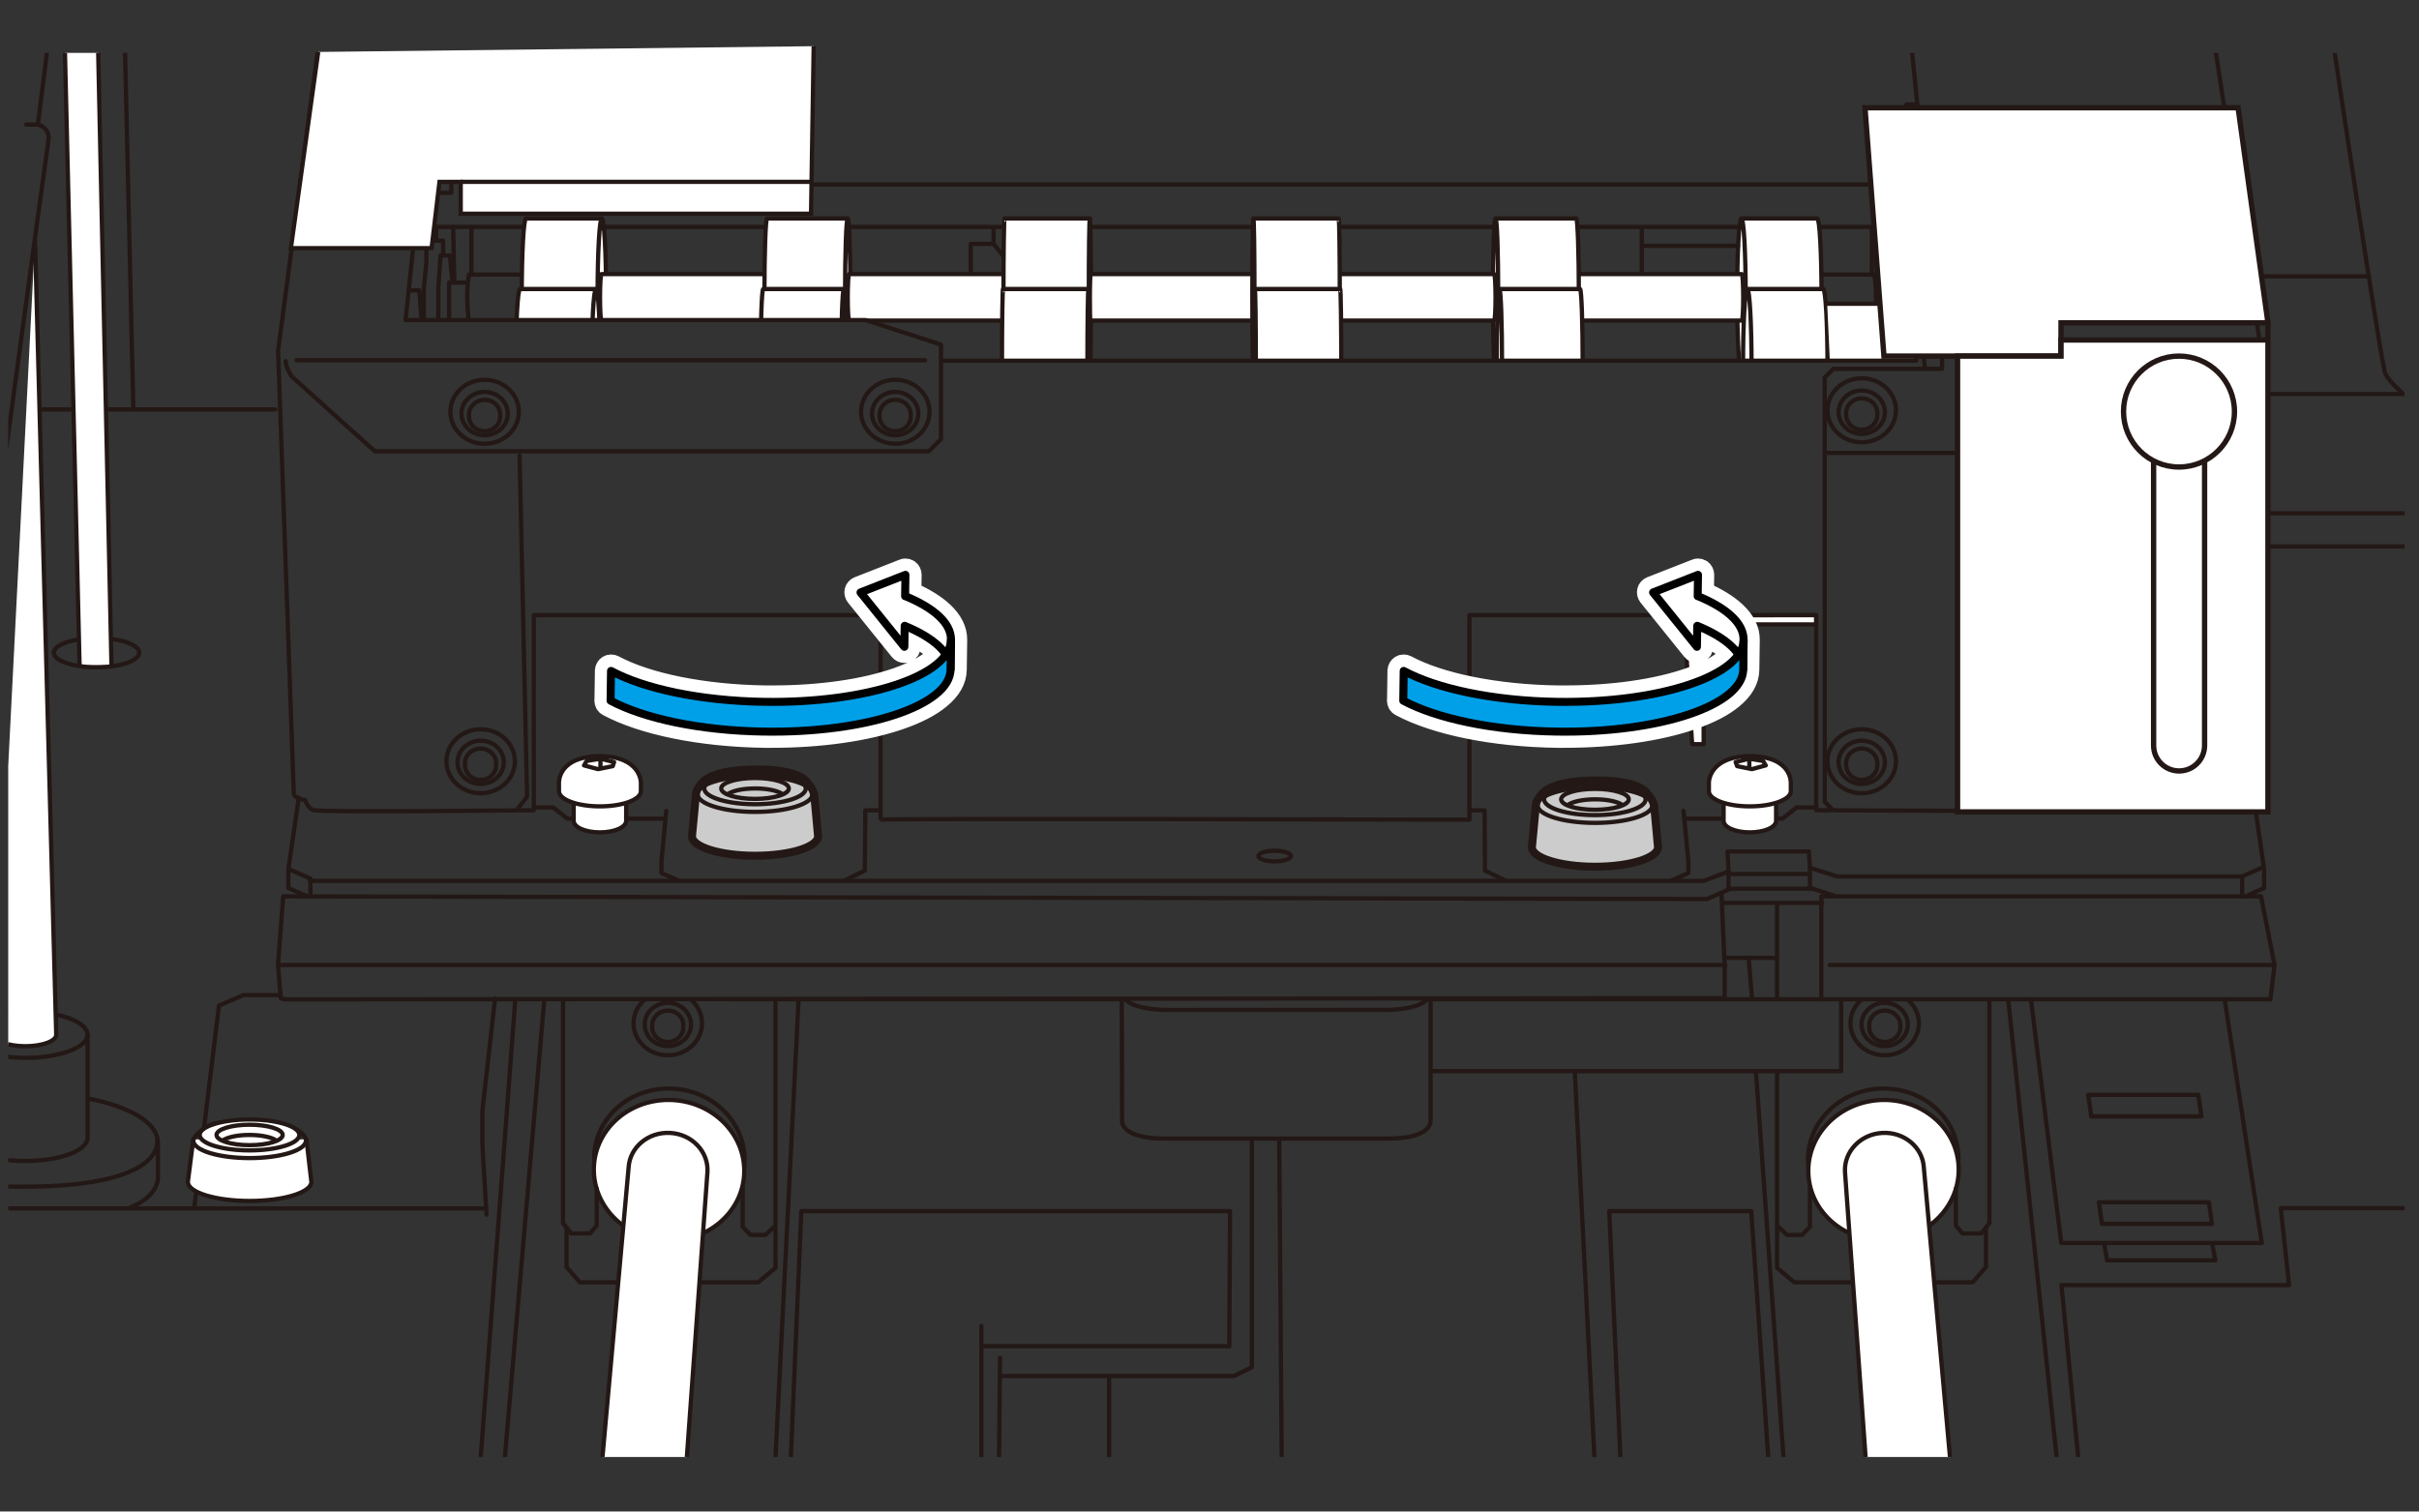 <?xml version="1.0" encoding="UTF-8"?><svg xmlns="http://www.w3.org/2000/svg" width="80mm" height="50mm" xmlns:xlink="http://www.w3.org/1999/xlink" viewBox="0 0 226.77 141.73"><rect x="0" y="0" width="226.77" height="141.73" fill="#333333" stroke="none"/><defs><style>.cls-1{fill:#00a0e9;}.cls-1,.cls-2,.cls-3,.cls-4,.cls-5,.cls-6{stroke-linejoin:round;}.cls-1,.cls-2,.cls-4{stroke-width:.75px;}.cls-1,.cls-2,.cls-4,.cls-5,.cls-6{stroke-linecap:round;}.cls-1,.cls-4{stroke:#000;}.cls-2{fill:#ccc;}.cls-2,.cls-7,.cls-8,.cls-5,.cls-6{stroke:#231815;}.cls-3{stroke:#fff;stroke-width:2px;}.cls-3,.cls-7,.cls-4,.cls-9,.cls-8,.cls-6{fill:#fff;}.cls-7,.cls-8{stroke-miterlimit:10;}.cls-7,.cls-5,.cls-6{stroke-width:.4px;}.cls-10,.cls-9{stroke-width:0px;}.cls-10,.cls-5{fill:none;}.cls-11{clip-path:url(#clippath-1);}.cls-12{clip-path:url(#clippath);}.cls-8{stroke-width:.5px;}</style><clipPath id="clippath"><rect class="cls-10" x=".77" y="4.96" width="224.65" height="131.66"/></clipPath><clipPath id="clippath-1"><polygon class="cls-10" points="48.17 30.02 81.06 30.04 88.65 32.24 88.76 33.76 172.41 33.76 171.85 14.23 47.89 14.23 48.17 30.02"/></clipPath></defs><g id="_レイヤー_3"><path class="cls-2" d="M149.72,73.18c4.26,0,4.76,1.31,4.76,1.31.56.57.6,1.17.6,1.17l.35,3.78c0,1.01-2.65,1.83-5.91,1.83s-5.91-.82-5.91-1.83l.39-4.1c.07-.32.4-.76.64-.99,0,0,.85-1.17,5.08-1.17Z"/><g class="cls-12"><polyline class="cls-5" points="186.17 115.1 186.17 118.81 184.93 120.24 168.2 120.24 166.59 118.88 166.59 100.55"/><polyline class="cls-5" points="53.11 115.1 53.11 118.81 54.36 120.24 71.08 120.24 72.7 118.88 72.7 93.84"/><polyline class="cls-5" points="166.7 115.03 167.54 115.8 168.94 115.8 169.67 115.03 169.67 109.6"/><polyline class="cls-5" points="177.36 16.65 177.36 18.08 179.1 18.08 179.1 21.28 56.73 21.28"/><line class="cls-5" x1="211.16" y1="25.91" x2="222.1" y2="25.91"/><line class="cls-5" x1="212.04" y1="36.95" x2="226.8" y2="36.95"/><line class="cls-5" x1="212.1" y1="48.13" x2="226.5" y2="48.13"/><line class="cls-5" x1="212.1" y1="51.24" x2="227.19" y2="51.24"/><polyline class="cls-5" points="171.73 75.86 171.06 75.19 171.06 35.4 171.88 34.58 182.06 34.58 182.06 32.65 179.26 5.02"/><line class="cls-5" x1="183.18" y1="33.1" x2="210.18" y2="33.1"/><path class="cls-5" d="M211.07,32.95s0,1.26-.3,1.41c-.3.15-8.48,8.11-8.48,8.11h-31.24"/><ellipse class="cls-5" cx="174.53" cy="71.38" rx="3.21" ry="3"/><ellipse class="cls-5" cx="174.53" cy="71.48" rx="2.17" ry="2.03"/><path class="cls-5" d="M175.99,71.56c0-.75-.65-1.37-1.46-1.37s-1.46.61-1.46,1.37v.2c0,.75.65,1.37,1.46,1.37s1.46-.61,1.46-1.37v-.2Z"/><path class="cls-5" d="M178.88,93.77c.62.55,1.01,1.32,1.01,2.18,0,1.65-1.44,3-3.21,3s-3.21-1.34-3.21-3c0-.84.37-1.61.97-2.15"/><path class="cls-5" d="M178.85,96.06c0,1.12-.97,2.03-2.17,2.03s-2.17-.91-2.17-2.03.97-2.03,2.17-2.03,2.17.91,2.17,2.03Z"/><path class="cls-5" d="M178.15,96.13c0-.75-.65-1.37-1.46-1.37s-1.46.61-1.46,1.37v.2c0,.75.65,1.37,1.46,1.37s1.46-.61,1.46-1.37v-.2Z"/><path class="cls-5" d="M183.58,108.26c.2,3.63-2.78,6.76-6.67,6.98-3.89.22-7.21-2.55-7.41-6.18-.2-3.63,2.78-6.76,6.67-6.98,3.89-.22,7.21,2.55,7.41,6.18Z"/><path class="cls-6" d="M183.61,109.33c.2,3.63-2.78,6.76-6.67,6.98-3.89.22-7.21-2.55-7.41-6.18-.2-3.63,2.78-6.76,6.67-6.98s7.21,2.55,7.41,6.18Z"/><path class="cls-6" d="M175.02,138.43l-2.06-28.54c-.11-1.91,1.46-3.55,3.5-3.66,2.04-.11,3.78,1.34,3.89,3.24l2.63,29.14"/><ellipse class="cls-5" cx="174.53" cy="38.47" rx="3.21" ry="3"/><path class="cls-5" d="M176.7,38.65c0,1.12-.97,2.03-2.17,2.03s-2.17-.91-2.17-2.03.97-2.03,2.17-2.03,2.17.91,2.17,2.03Z"/><path class="cls-5" d="M175.99,38.72c0-.75-.65-1.37-1.46-1.37s-1.46.61-1.46,1.37v.2c0,.75.65,1.37,1.46,1.37s1.46-.61,1.46-1.37v-.2Z"/><path class="cls-5" d="M39.24,21.59v-2.12l.07-1.71.7-7.97h.94l-.1,3.73h1.85v.63h-.7s-1.25.59-1.25,1.78v2.19"/><polyline class="cls-5" points="39 21.63 39.97 21.63 39.97 24.59 39.73 27.06 39.73 29.88"/><polyline class="cls-5" points="40.15 22.57 41.54 22.57 41.54 23.93"/><polyline class="cls-5" points="42.41 26.4 42.17 23.96 41.3 23.96 41.09 27.03 41.09 30.02"/><polyline class="cls-5" points="42.31 16.65 42.31 18.08 40.57 18.08 40.57 21.28 49.13 21.28"/><line class="cls-5" x1="42.48" y1="21.28" x2="42.59" y2="26.47"/><polyline class="cls-5" points="42.1 29.92 42.1 26.5 43.66 26.5"/><line class="cls-5" x1="44.19" y1="21.28" x2="44.19" y2="25.56"/><path class="cls-5" d="M48.75,25.74h-4.77s-.35,1.32-.07,4.07"/><polyline class="cls-5" points="38.34 27.23 39.31 27.23 39.52 29.98"/><line class="cls-5" x1="40.88" y1="21.39" x2="40.88" y2="22.4"/><path class="cls-5" d="M180.43,21.59v-2.12l-.07-1.71-.7-7.97h-.94l.1,3.73h-1.85v.63h.7s1.25.59,1.25,1.78v2.19"/><polyline class="cls-5" points="180.67 21.63 179.7 21.63 179.7 24.59 179.94 27.06 179.94 29.88"/><polyline class="cls-5" points="179.52 22.57 178.13 22.57 178.13 23.93"/><polyline class="cls-5" points="177.26 26.4 177.5 23.96 178.37 23.96 178.58 27.03 178.58 30.02"/><line class="cls-5" x1="177.19" y1="21.28" x2="177.08" y2="26.47"/><polyline class="cls-5" points="177.57 29.92 177.57 26.5 176.01 26.5"/><line class="cls-5" x1="175.48" y1="21.28" x2="175.48" y2="25.56"/><path class="cls-5" d="M170.92,25.74h4.77s.35,1.32.07,4.07"/><polyline class="cls-5" points="181.33 27.23 180.36 27.23 180.15 29.98"/><line class="cls-5" x1="178.79" y1="21.39" x2="178.79" y2="22.4"/><line class="cls-5" x1="180.28" y1="32.83" x2="180.43" y2="34.38"/><g class="cls-11"><path class="cls-6" d="M56.34,20.48h-7.03c-.22,0-.4,3.24-.4,7.24s.18,7.24.4,7.24h7.14"/><path class="cls-6" d="M56.82,27.72c0,4-.18,7.24-.4,7.24s-.4-3.24-.4-7.24.18-7.24.4-7.24.4,3.24.4,7.24Z"/><path class="cls-6" d="M72.84,25.7h-16.46c-.07,0-.13.98-.13,2.18s.06,2.18.13,2.18h16.5"/><path class="cls-6" d="M72.99,27.88c0,1.2-.06,2.18-.13,2.18s-.13-.98-.13-2.18.06-2.18.13-2.18.13.98.13,2.18Z"/><path class="cls-6" d="M55.78,27.1h-7.03c-.22,0-.4,3.24-.4,7.24s.18,7.24.4,7.24h7.14"/><ellipse class="cls-6" cx="55.87" cy="34.34" rx=".4" ry="7.24"/><path class="cls-6" d="M79.41,20.48h-7.5c-.14,0-.25,3.24-.25,7.24s.11,7.24.25,7.24h7.57"/><path class="cls-6" d="M79.72,27.72c0,4-.11,7.24-.25,7.24s-.25-3.24-.25-7.24.11-7.24.25-7.24.25,3.24.25,7.24Z"/><path class="cls-6" d="M79.05,27.1h-7.5c-.14,0-.25,3.24-.25,7.24s.11,7.24.25,7.24h7.57"/><ellipse class="cls-6" cx="79.11" cy="34.34" rx=".25" ry="7.24"/><path class="cls-6" d="M96.06,25.7h-16.46c-.07,0-.13.98-.13,2.18s.06,2.18.13,2.18h16.5"/><path class="cls-6" d="M96.21,27.88c0,1.2-.06,2.18-.13,2.18s-.13-.98-.13-2.18.06-2.18.13-2.18.13.98.13,2.18Z"/><path class="cls-6" d="M102.15,20.48h-7.98c-.05,0-.1,3.24-.1,7.24s.04,7.24.1,7.24h8"/><path class="cls-6" d="M102.27,27.72c0,4-.04,7.24-.1,7.24s-.1-3.24-.1-7.24.04-7.24.1-7.24.1,3.24.1,7.24Z"/><path class="cls-6" d="M102.01,27.1h-7.98c-.05,0-.1,3.24-.1,7.24s.04,7.24.1,7.24h8"/><path class="cls-6" d="M102.14,34.34c0,4-.04,7.24-.1,7.24s-.1-3.24-.1-7.24.04-7.24.1-7.24.1,3.24.1,7.24Z"/><path class="cls-6" d="M117.63,25.7h-15.41s-.05.98-.05,2.18.02,2.18.05,2.18h15.42"/><path class="cls-6" d="M117.69,27.88c0,1.2-.02,2.18-.05,2.18s-.05-.98-.05-2.18.02-2.18.05-2.18.05.98.05,2.18Z"/><path class="cls-6" d="M163.33,20.48h7.03c.22,0,.4,3.24.4,7.24s-.18,7.24-.4,7.24h-7.14"/><ellipse class="cls-6" cx="163.25" cy="27.72" rx=".4" ry="7.24"/><path class="cls-6" d="M146.83,25.7h16.46c.07,0,.13.98.13,2.18s-.06,2.18-.13,2.18h-16.5"/><path class="cls-6" d="M146.68,27.88c0,1.2.06,2.18.13,2.18s.13-.98.13-2.18-.06-2.18-.13-2.18-.13.98-.13,2.18Z"/><path class="cls-6" d="M163.89,27.1h7.03c.22,0,.4,3.24.4,7.24s-.18,7.24-.4,7.24h-7.14"/><path class="cls-6" d="M163.4,34.34c0,4,.18,7.24.4,7.24s.4-3.24.4-7.24-.18-7.24-.4-7.24-.4,3.24-.4,7.24Z"/><path class="cls-6" d="M140.26,20.48h7.5c.14,0,.25,3.24.25,7.24s-.11,7.24-.25,7.24h-7.57"/><path class="cls-6" d="M139.95,27.72c0,4,.11,7.24.25,7.24s.25-3.24.25-7.24-.11-7.24-.25-7.24-.25,3.24-.25,7.24Z"/><path class="cls-6" d="M140.62,27.1h7.5c.14,0,.25,3.24.25,7.24s-.11,7.24-.25,7.24h-7.57"/><ellipse class="cls-6" cx="140.56" cy="34.34" rx=".25" ry="7.24"/><path class="cls-6" d="M123.61,25.7h16.46c.07,0,.13.98.13,2.18s-.06,2.18-.13,2.18h-16.5"/><path class="cls-6" d="M123.46,27.88c0,1.2.06,2.18.13,2.18s.13-.98.13-2.18-.06-2.18-.13-2.18-.13.98-.13,2.18Z"/><path class="cls-6" d="M117.52,20.48h7.98c.05,0,.1,3.24.1,7.24s-.04,7.24-.1,7.24h-8"/><path class="cls-6" d="M117.4,27.72c0,4,.04,7.24.1,7.24s.1-3.24.1-7.24-.04-7.24-.1-7.24-.1,3.24-.1,7.24Z"/><path class="cls-6" d="M117.66,27.1h7.98c.05,0,.1,3.24.1,7.24s-.04,7.24-.1,7.24h-8"/><path class="cls-6" d="M117.53,34.34c0,4,.04,7.24.1,7.24s.1-3.24.1-7.24-.04-7.24-.1-7.24-.1,3.24-.1,7.24Z"/></g><path class="cls-5" d="M39.31,17.76l-1.29,12.25h43.11l7.08,2.3v8.87l-1.13,1.13h-51.95l-7.8-7.03s-.55-.83-.55-1.42"/><line class="cls-6" x1="171.54" y1="33.82" x2="88.33" y2="33.82"/><polyline class="cls-6" points="171.29 28.48 180.28 28.48 180.28 32.83 179.64 32.83 179.64 33.82 171.54 33.82"/><line class="cls-5" x1="43.57" y1="17.3" x2="176.51" y2="17.3"/><line class="cls-5" x1="153.91" y1="21.39" x2="153.91" y2="25.59"/><line class="cls-5" x1="154.09" y1="23.05" x2="162.93" y2="23.05"/><polyline class="cls-5" points="91 25.66 91 22.87 93.14 22.87 93.14 21.41"/><line class="cls-5" x1="93.14" y1="22.87" x2="93.99" y2="23.93"/><polyline class="cls-5" points="211.28 74.8 212.25 81.52 212.25 83.27 210.56 84.02"/><polygon class="cls-5" points="211.96 84.05 170.74 84.05 170.74 93.7 212.84 93.7 213.23 90.49 211.96 84.05"/><line class="cls-5" x1="213.23" y1="90.49" x2="171.52" y2="90.49"/><line class="cls-5" x1="119.92" y1="106.86" x2="120.16" y2="137.95"/><line class="cls-5" x1="188.28" y1="93.9" x2="192.96" y2="138.14"/><polyline class="cls-5" points="194.91 137.56 193.25 120.5 214.59 120.5 213.81 113.29 227.03 113.29"/><polyline class="cls-5" points="183.35 111.47 183.35 114.92 183.97 115.65 185.73 115.65 186.5 114.7 186.5 93.8"/><polyline class="cls-5" points="172.6 93.76 172.6 100.44 134.24 100.44"/><line class="cls-5" x1="164.61" y1="100.47" x2="167.32" y2="138.39"/><polyline class="cls-5" points="165.86 137.99 164.17 113.56 150.86 113.56 151.99 138.57"/><line class="cls-5" x1="149.57" y1="138.65" x2="147.63" y2="100.51"/><polyline class="cls-5" points="171.92 83.98 169.67 83.24 169.67 81.54 169.58 79.84 161.95 79.84 162.04 81.72 162.04 83.42 160.01 84.3 26.55 84.05 26.06 90.49 26.32 93.6 26.66 93.71 161.68 93.59 161.68 90.58 161.38 83.76"/><polyline class="cls-5" points="212.16 81.31 210.19 82.18 210.19 84.02"/><polyline class="cls-5" points="210.19 82.18 172.2 82.18 169.67 81.36"/><polyline class="cls-5" points="137.88 75.98 139.17 75.98 139.21 81.63 141.1 82.55"/><polyline class="cls-5" points="156.72 82.55 158.28 81.86 158.28 80.76 157.82 76.03"/><polyline class="cls-5" points="157.91 76.76 167.1 76.76 168.43 75.71 170.02 75.71"/><line class="cls-5" x1="162.14" y1="81.95" x2="169.49" y2="81.95"/><line class="cls-5" x1="169.85" y1="83.33" x2="162" y2="83.33"/><line class="cls-5" x1="161.54" y1="84.66" x2="170.82" y2="84.66"/><line class="cls-5" x1="170.74" y1="93.7" x2="134.34" y2="93.7"/><line class="cls-5" x1="166.59" y1="93.62" x2="166.59" y2="84.76"/><line class="cls-5" x1="166.59" y1="89.81" x2="161.72" y2="89.81"/><line class="cls-5" x1="163.93" y1="89.86" x2="164.25" y2="93.67"/><polyline class="cls-6" points="159.71 59.09 159.71 69.78 158.63 69.78 157.86 57.81"/><path class="cls-5" d="M207.74,4.99l4.23,27.9-.2,41.52s0,.47-1.08.61c0,0-.23.82-.81.95-.99.22-39.62,0-39.62,0v-18.29h-32.51v19.18s-55.34-.14-55.2,0v-19.18h-32.51v18.29s-19.62.22-20.61,0c-.58-.13-.81-.95-.81-.95-1.08-.14-1.08-.61-1.08-.61l-1.47-41.52,3.86-29.19"/><path class="cls-6" d="M161.58,74.79v2.18c0,.6,1.1,1.08,2.46,1.08s2.46-.48,2.46-1.08v-2.18"/><path class="cls-6" d="M164.04,70.9c-3.84.02-3.84,2.46-3.84,2.46v.83c0,.79,1.72,1.42,3.84,1.42s3.84-.64,3.84-1.42v-.74s.18-2.53-3.84-2.55"/><polygon class="cls-6" points="165.53 71.77 165.28 71.35 163.98 71.14 162.71 71.46 162.85 71.84 164.23 72.12 165.53 71.77"/><line class="cls-6" x1="163.99" y1="71.17" x2="163.99" y2="72.01"/><polyline class="cls-5" points="72.59 115.03 71.74 115.8 70.35 115.8 69.62 115.03 69.62 109.6"/><line class="cls-5" x1="25.81" y1="38.39" x2="3.85" y2="38.39"/><path class="cls-5" d="M41.85,71.38c0,1.65,1.44,3,3.21,3s3.21-1.34,3.21-3-1.44-3-3.21-3-3.21,1.34-3.21,3Z"/><ellipse class="cls-5" cx="45.06" cy="71.48" rx="2.17" ry="2.03"/><path class="cls-5" d="M43.59,71.56c0-.75.65-1.37,1.46-1.37s1.46.61,1.46,1.37v.2c0,.75-.65,1.37-1.46,1.37s-1.46-.61-1.46-1.37v-.2Z"/><path class="cls-5" d="M60.4,93.77c-.62.55-1.01,1.32-1.01,2.18,0,1.65,1.44,3,3.21,3s3.21-1.34,3.21-3c0-.84-.37-1.61-.97-2.15"/><path class="cls-5" d="M60.44,96.06c0,1.12.97,2.03,2.17,2.03s2.17-.91,2.17-2.03-.97-2.03-2.17-2.03-2.17.91-2.17,2.03Z"/><path class="cls-5" d="M61.14,96.13c0-.75.65-1.37,1.46-1.37s1.46.61,1.46,1.37v.2c0,.75-.65,1.37-1.46,1.37s-1.46-.61-1.46-1.37v-.2Z"/><path class="cls-5" d="M55.71,108.26c-.2,3.63,2.78,6.76,6.67,6.98,3.89.22,7.21-2.55,7.41-6.18.2-3.63-2.78-6.76-6.67-6.98s-7.21,2.55-7.41,6.18Z"/><path class="cls-6" d="M55.68,109.33c-.2,3.63,2.78,6.76,6.67,6.98,3.89.22,7.21-2.55,7.41-6.18.2-3.63-2.78-6.76-6.67-6.98-3.89-.22-7.21,2.55-7.41,6.18Z"/><path class="cls-6" d="M64.26,138.43l2.06-28.54c.11-1.91-1.46-3.55-3.5-3.66-2.04-.11-3.78,1.34-3.89,3.24l-2.63,29.14"/><path class="cls-5" d="M80.72,38.61c0,1.65,1.44,3,3.21,3s3.21-1.34,3.21-3-1.44-3-3.21-3-3.21,1.34-3.21,3Z"/><ellipse class="cls-5" cx="83.92" cy="38.78" rx="2.17" ry="2.03"/><path class="cls-5" d="M82.46,38.86c0-.75.65-1.37,1.46-1.37s1.46.61,1.46,1.37v.2c0,.75-.65,1.37-1.46,1.37s-1.46-.61-1.46-1.37v-.2Z"/><ellipse class="cls-5" cx="45.43" cy="38.61" rx="3.21" ry="3"/><ellipse class="cls-5" cx="45.43" cy="38.78" rx="2.17" ry="2.03"/><path class="cls-5" d="M43.97,38.86c0-.75.65-1.37,1.46-1.37s1.46.61,1.46,1.37v.2c0,.75-.65,1.37-1.46,1.37s-1.46-.61-1.46-1.37v-.2Z"/><polyline class="cls-5" points="28.01 74.8 27.03 81.52 27.03 83.27 28.73 84.02"/><line class="cls-5" x1="26.06" y1="90.49" x2="161.74" y2="90.49"/><path class="cls-5" d="M105.16,93.69l.03,11.41s-.19,1.66,4,1.66h20.92c4.19,0,4-1.66,4-1.66v-11.45"/><line class="cls-5" x1="51.01" y1="93.9" x2="47.2" y2="138.14"/><polyline class="cls-5" points="55.94 111.47 55.94 114.92 55.31 115.65 53.55 115.65 52.78 114.7 52.78 93.8"/><line class="cls-5" x1="74.86" y1="93.8" x2="72.61" y2="138.39"/><polyline class="cls-5" points="74.08 137.99 75.12 113.56 115.31 113.56 115.24 126.23 92.07 126.23"/><polyline class="cls-5" points="27.12 81.51 29.1 82.38 29.1 84.02"/><polyline class="cls-5" points="29.06 82.6 159.7 82.6 162.04 81.72"/><polyline class="cls-5" points="82.4 75.98 81.12 75.98 81.07 81.63 79.19 82.55"/><polyline class="cls-5" points="63.57 82.55 62.01 81.86 62.01 80.76 62.46 76.03"/><polyline class="cls-5" points="62.37 76.76 53.19 76.76 51.85 75.71 50.26 75.71"/><line class="cls-5" x1="68.55" y1="93.7" x2="104.94" y2="93.7"/><path class="cls-6" d="M58.7,74.79v2.18c0,.6-1.1,1.08-2.46,1.08s-2.46-.48-2.46-1.08v-2.18"/><path class="cls-6" d="M56.24,70.9c3.84.02,3.84,2.46,3.84,2.46v.83c0,.79-1.72,1.42-3.84,1.42s-3.84-.64-3.84-1.42v-.74s-.18-2.53,3.84-2.55"/><polygon class="cls-6" points="54.75 71.77 55 71.35 56.3 71.14 57.57 71.46 57.44 71.84 56.06 72.12 54.75 71.77"/><line class="cls-6" x1="56.29" y1="71.17" x2="56.29" y2="72.01"/><path class="cls-5" d="M105.56,93.77c.37.36,1.38.93,4.12.93h19.93c2.98,0,3.92-.68,4.2-1.02"/><line class="cls-5" x1="86.72" y1="33.78" x2="27.8" y2="33.78"/><path class="cls-5" d="M121.01,80.27c0,.27-.68.5-1.52.5s-1.52-.22-1.52-.5.68-.5,1.52-.5,1.52.22,1.52.5Z"/><polyline class="cls-5" points="117.36 106.82 117.36 128.2 115.69 129.02 93.75 129.02"/><line class="cls-5" x1="93.75" y1="127.31" x2="93.64" y2="138.28"/><line class="cls-5" x1="103.97" y1="129.09" x2="103.97" y2="138.57"/><line class="cls-5" x1="92" y1="124.33" x2="92" y2="138.57"/><polyline class="cls-5" points="48.46 75.94 49.41 74.7 48.71 42.7"/><polyline class="cls-6" points="157.86 57.81 157.85 57.7 170.25 57.68 170.25 58.55 160.11 58.55 159.71 59.09"/><path class="cls-5" d="M225.11,36.74s-1.09-.9-1.49-1.69c-.4-.8-4.77-30.23-4.77-30.23"/><path class="cls-5" d="M2.46,11.68s1.29,0,1.09,0l.89-7.06"/><path class="cls-5" d="M3.55,11.68s1.19.3.99,1.49S-1.72,59.11-1.72,59.11"/><line class="cls-5" x1="-2.22" y1="113.31" x2="45.32" y2="113.31"/><polyline class="cls-5" points="45.61 113.9 45.22 107.34 45.22 104.16 46.41 93.62"/><line class="cls-5" x1="48.3" y1="93.82" x2="44.92" y2="138.57"/><polyline class="cls-5" points="190.39 93.69 193.23 116.55 212.03 116.55 208.55 93.69"/><polygon class="cls-5" points="206.37 104.68 196.05 104.68 195.76 102.66 206.08 102.66 206.37 104.68"/><polygon class="cls-5" points="207.36 114.76 197.05 114.76 196.76 112.73 207.07 112.73 207.36 114.76"/><polyline class="cls-5" points="197.27 116.67 197.53 118.18 207.68 118.18 207.39 116.64"/><path class="cls-5" d="M8.26,103.01s6.55,1.06,6.55,4.21v3.28s0,1.7-2.57,2.7"/><polyline class="cls-5" points="18.22 113.17 20.53 94.28 22.81 93.31 26.32 93.31"/><path class="cls-5" d="M14.72,106.87s1.25,5.01-15.52,4.34"/><path class="cls-5" d="M-3.43,106.69c0,1.2,2.6,2.17,5.82,2.17s5.82-.97,5.82-2.17v-9.65"/><path class="cls-5" d="M8.2,97.02c0,1.2-2.6,2.17-5.82,2.17s-5.82-.97-5.82-2.17,2.6-2.17,5.82-2.17,5.82.97,5.82,2.17Z"/><path class="cls-6" d="M-.51,97.02c0,.6,1.29,1.08,2.89,1.08s2.89-.48,2.89-1.08L3.28,22.44"/><path class="cls-5" d="M5.05,61.2c0-.75,1.79-1.37,4-1.37s4,.61,4,1.37"/><polyline class="cls-6" points="7.46 62.4 6.04 2.87 9.16 2.87 10.45 62.37"/><path class="cls-5" d="M13.05,61.2c0,.75-1.79,1.37-4,1.37s-4-.61-4-1.37"/><line class="cls-5" x1="12.5" y1="38.34" x2="11.67" y2="2.61"/><path class="cls-6" d="M18.12,106.84l-.51,3.98c0,.99,2.59,1.79,5.79,1.79s5.79-.8,5.79-1.79l-.46-3.98"/><path class="cls-5" d="M28.68,106.95c0,.9-2.36,1.64-5.28,1.64s-5.28-.73-5.28-1.64c0-.4.92-1.21,1.7-1.5.97-.36,1.96-.14,3.58-.14,1.46,0,2.64-.07,3.6.23.96.3,1.69.96,1.69,1.41Z"/><path class="cls-6" d="M28.06,106.42c0,.8-2.09,1.45-4.67,1.45s-4.67-.65-4.67-1.45,2.09-1.45,4.67-1.45,4.67.65,4.67,1.45Z"/><path class="cls-5" d="M26.5,106.42c0,.53-1.39.96-3.1.96s-3.1-.43-3.1-.96,1.39-.96,3.1-.96,3.1.43,3.1.96Z"/><path class="cls-5" d="M20.91,106.92c.42-.29,1.37-.5,2.47-.5s2.08.21,2.49.51"/></g><path class="cls-5" d="M144.13,75.49c0,.92,2.41,1.67,5.39,1.67s5.39-.75,5.39-1.67-2.41-1.67-5.39-1.67-5.39.75-5.39,1.67Z"/><path class="cls-5" d="M144.75,74.95c0,.81,2.13,1.48,4.76,1.48s4.76-.66,4.76-1.48-2.13-1.48-4.76-1.48-4.76.66-4.76,1.48Z"/><ellipse class="cls-5" cx="149.52" cy="74.95" rx="3.17" ry=".98"/><path class="cls-5" d="M152.06,75.46c-.43-.3-1.39-.51-2.52-.51s-2.12.21-2.54.52"/><path class="cls-2" d="M70.98,72.15c4.26,0,4.76,1.31,4.76,1.31.56.57.6,1.17.6,1.17l.35,3.78c0,1.01-2.65,1.83-5.91,1.83s-5.91-.82-5.91-1.83l.39-4.1c.07-.32.4-.76.64-.99,0,0,.85-1.17,5.08-1.17Z"/><path class="cls-5" d="M65.39,74.46c0,.92,2.41,1.67,5.39,1.67s5.39-.75,5.39-1.67-2.41-1.67-5.39-1.67-5.39.75-5.39,1.67Z"/><path class="cls-5" d="M66.02,73.93c0,.81,2.13,1.48,4.76,1.48s4.76-.66,4.76-1.48-2.13-1.48-4.76-1.48-4.76.66-4.76,1.48Z"/><ellipse class="cls-5" cx="70.78" cy="73.93" rx="3.17" ry=".98"/><path class="cls-5" d="M73.32,74.44c-.43-.3-1.39-.51-2.52-.51s-2.12.21-2.54.52"/></g><g id="_レイヤー_4"><polygon class="cls-8" points="174.83 10.1 176.61 33.39 183.51 33.39 193.21 33.39 193.21 30.27 212.61 30.27 209.81 10.1 174.83 10.1"/><polyline class="cls-8" points="212.61 31.88 193.21 31.88 193.21 33.39 183.51 33.39 183.51 76.13 212.61 76.13 212.61 30.27"/><path class="cls-8" d="M201.89,43.21v26.69c0,1.32,1.07,2.39,2.39,2.39s2.39-1.07,2.39-2.39v-26.69"/><path class="cls-8" d="M209.47,38.59c0,2.87-2.33,5.2-5.2,5.2s-5.2-2.33-5.2-5.2,2.33-5.2,5.2-5.2,5.2,2.33,5.2,5.2Z"/></g><g id="_レイヤー_5"><polyline class="cls-7" points="76.28 4.33 76.03 20.04 43.19 20.04 43.19 17.05 41.2 17.05 40.46 23.27 27.27 23.27 29.83 4.87"/><line class="cls-7" x1="43.19" y1="17.05" x2="76.03" y2="17.05"/></g><g id="_レイヤー_2"><path class="cls-3" d="M131.02,65.69c0,.2.1.38.27.47,3.29,1.77,8.75,2.87,14.62,2.96.25,0,.51,0,.78,0,4.54,0,8.8-.61,11.98-1.71,1.59-.55,2.85-1.2,3.74-1.94,1-.82,1.51-1.72,1.52-2.68l.04-2.79h0c.01-.91-.42-1.78-1.3-2.6-.72-.67-1.73-1.29-3-1.85l.03-1.65c0-.17-.08-.34-.22-.44-.09-.06-.19-.09-.3-.09-.06,0-.13.01-.19.04l-4.21,1.65c-.15.06-.27.19-.31.35-.04.16,0,.33.1.46l4.11,5.1c.1.13.25.19.41.19.06,0,.11,0,.17-.03.21-.07.35-.27.35-.49l.02-1.18c.97.46,1.75.95,2.31,1.47.15.14.27.27.38.41-.73.83-2.07,1.62-3.94,2.27-3.08,1.07-7.21,1.66-11.64,1.66-.26,0-.51,0-.76,0-5.71-.09-11-1.15-14.14-2.84-.08-.04-.16-.06-.25-.06-.09,0-.18.02-.26.07-.16.09-.25.26-.26.44l-.04,2.79ZM158.41,64.18c-.17.06-.35.11-.53.17.18-.06.36-.11.53-.17ZM148.09,65.79c-.27,0-.55.01-.82.01.28,0,.55,0,.82-.01ZM149.78,65.72c-.26.02-.53.03-.79.04.27-.01.53-.02.79-.04ZM151.41,65.58c-.25.02-.5.05-.76.07.25-.02.51-.04.76-.07ZM152.98,65.4c-.24.03-.48.06-.72.09.24-.03.48-.06.72-.09ZM154.47,65.16c-.22.04-.45.08-.68.11.23-.04.46-.07.68-.11ZM155.88,64.88c-.21.05-.42.09-.63.13.21-.04.42-.09.63-.13ZM157.19,64.55c-.19.05-.39.1-.58.15.19-.05.39-.1.58-.15ZM159.51,63.76c-.15.06-.31.12-.47.18.16-.06.32-.12.47-.18ZM160.5,63.31c-.13.07-.28.13-.42.19.14-.06.28-.13.42-.19ZM161.36,62.83c-.11.07-.24.14-.36.21.12-.07.25-.14.36-.21ZM162.08,62.31c-.09.07-.2.14-.3.21.1-.07.21-.14.3-.21ZM162.62,61.81s0,0,0,0c-.05.06-.13.11-.19.17.06-.06.13-.12.18-.18ZM162.95,58.53c.07.11.15.21.21.32-.06-.11-.14-.21-.21-.32ZM163.26,59.08c.04.11.1.22.12.33-.03-.11-.08-.22-.12-.33ZM163.41,62.78v-.04s0,0,0,0l.04-2.75h0l-.04,2.79ZM163.33,63.29s0,.07-.02.11c.01-.04,0-.07.02-.11,0,0,0,0,0,0ZM161.65,60.06c.11.08.19.16.29.24-.1-.08-.18-.16-.29-.24ZM162.27,60.57c.09.08.16.17.23.25-.08-.08-.15-.17-.23-.25ZM160.92,59.58c.12.07.22.14.33.22-.11-.07-.21-.15-.33-.22ZM160.06,59.12c.13.06.25.13.37.2-.12-.07-.24-.14-.37-.2ZM154.97,55.55l4.11,5.1.03-1.97c.14.06.26.12.4.18-.13-.06-.26-.12-.4-.18l-.03,1.97-4.11-5.1ZM159.18,53.9l-.03,2h0l.03-2h0ZM162.31,57.78c-.11-.1-.24-.2-.37-.3.12.1.26.2.37.3ZM160.11,56.33c-.06-.03-.13-.06-.19-.09.06.03.13.06.19.09ZM160.96,56.79c-.14-.08-.29-.16-.44-.24.15.08.3.16.44.24ZM161.7,57.27c-.13-.1-.28-.19-.43-.28.15.09.3.19.43.28ZM162.81,58.3c-.08-.11-.19-.21-.29-.31.1.1.21.21.29.31ZM163.05,63.99c.09-.15.15-.3.2-.45-.06.15-.12.3-.2.45ZM162.62,64.56c.11-.12.2-.25.29-.38-.09.13-.17.25-.29.38ZM158.36,66.97c.22-.08.43-.16.64-.24-.21.08-.42.16-.64.24ZM162.04,65.1c.14-.11.25-.22.37-.34-.12.11-.23.23-.37.34ZM161.31,65.62c.16-.1.3-.21.44-.31-.14.1-.28.21-.44.31ZM160.45,66.1c.18-.09.34-.19.51-.28-.17.1-.33.19-.51.28ZM159.47,66.55c.2-.08.39-.17.58-.26-.19.09-.37.18-.58.26ZM131.54,65.7c3.1,1.66,8.38,2.81,14.38,2.9.44,0,.87,0,1.3,0-.18,0-.36,0-.54,0-.25,0-.51,0-.77,0-6-.09-11.28-1.23-14.38-2.9ZM157.15,67.34c.24-.07.47-.14.7-.21-.23.07-.46.14-.7.21ZM155.83,67.67c.25-.06.5-.12.74-.18-.25.06-.49.12-.74.18ZM154.43,67.95c.27-.05.53-.1.79-.15-.26.05-.52.11-.79.15ZM152.93,68.19c.28-.04.55-.08.82-.13-.27.04-.54.09-.82.13ZM151.37,68.38c.29-.03.58-.06.86-.1-.28.03-.57.07-.86.1ZM149.73,68.51c.3-.02.6-.04.89-.07-.29.02-.59.05-.89.07ZM148.04,68.58c.31,0,.61-.02.92-.03-.3.01-.61.03-.92.03Z"/><path class="cls-9" d="M159.18,53.38c-.06,0-.13.01-.19.04l-4.21,1.65c-.15.06-.27.19-.31.35-.04.16,0,.33.1.46l4.11,5.1c.1.13.25.19.41.19.06,0,.11,0,.17-.03.21-.07.35-.27.35-.49l.02-1.18c.97.46,1.75.95,2.31,1.47.65.61.97,1.22.96,1.82,0,.29.23.52.51.53,0,0,0,0,0,0,.28,0,.52-.23.52-.51l.04-2.79c.01-.91-.42-1.78-1.3-2.6-.72-.67-1.73-1.29-3-1.85l.03-1.65c0-.17-.08-.34-.22-.44-.09-.06-.19-.09-.3-.09h0ZM159.15,55.9c2.68,1.11,4.3,2.53,4.3,4.06,0,.01,0,.02,0,.04l-.04,2.79h0v-.04c0-1.53-1.62-2.95-4.3-4.06l-.03,1.97-4.11-5.1h0l4.21-1.65h0l-.03,2h0Z"/><path class="cls-9" d="M163.45,59.47c-.28,0-.52.23-.52.51-.02,1.32-1.68,2.65-4.56,3.65-3.08,1.07-7.21,1.66-11.64,1.66-.26,0-.51,0-.76,0-5.71-.09-11-1.15-14.14-2.84-.08-.04-.16-.06-.25-.06-.09,0-.18.02-.26.07-.16.09-.25.26-.26.44l-.04,2.79c0,.2.1.38.27.47,3.29,1.77,8.75,2.87,14.62,2.96.25,0,.51,0,.78,0,4.54,0,8.8-.61,11.98-1.71,1.59-.55,2.85-1.2,3.74-1.94,1-.82,1.51-1.72,1.52-2.68l.04-2.79c0-.29-.23-.52-.51-.53h0ZM146.69,68.61c-.25,0-.51,0-.77,0-6-.09-11.28-1.23-14.38-2.9h0l.04-2.79c3.1,1.67,8.38,2.81,14.38,2.9.26,0,.51,0,.77,0,9.25,0,16.67-2.55,16.72-5.82h0l-.04,2.79c-.05,3.27-7.47,5.82-16.72,5.82h0Z"/><path class="cls-4" d="M159.15,55.9l.03-2-4.21,1.65,4.11,5.1.03-1.97c2.7,1.11,4.33,2.55,4.3,4.09l.04-2.79c.02-1.55-1.6-2.98-4.3-4.09Z"/><path class="cls-1" d="M145.97,65.81c-6-.09-11.28-1.23-14.38-2.9l-.04,2.79c3.1,1.66,8.38,2.81,14.38,2.9,9.61.15,17.44-2.46,17.49-5.82l.04-2.79c-.05,3.36-7.88,5.96-17.49,5.82Z"/><path class="cls-3" d="M56.72,65.69c0,.2.1.38.27.47,3.29,1.77,8.75,2.87,14.62,2.96.25,0,.51,0,.78,0,4.54,0,8.8-.61,11.98-1.71,1.59-.55,2.85-1.2,3.74-1.94,1-.82,1.51-1.72,1.52-2.68l.04-2.79h0c.01-.91-.42-1.78-1.3-2.6-.72-.67-1.73-1.29-3-1.85l.03-1.65c0-.17-.08-.34-.22-.44-.09-.06-.19-.09-.3-.09-.06,0-.13.01-.19.04l-4.21,1.65c-.15.06-.27.19-.31.35-.04.16,0,.33.1.46l4.11,5.1c.1.13.25.19.41.19.06,0,.11,0,.17-.03.21-.07.35-.27.35-.49l.02-1.18c.97.46,1.75.95,2.31,1.47.15.14.27.27.38.41-.73.83-2.07,1.62-3.94,2.27-3.08,1.07-7.21,1.66-11.64,1.66-.26,0-.51,0-.76,0-5.71-.09-11-1.15-14.14-2.84-.08-.04-.16-.06-.25-.06-.09,0-.18.02-.26.07-.16.09-.25.26-.26.44l-.04,2.79ZM84.1,64.18c-.17.06-.35.11-.53.17.18-.06.36-.11.53-.17ZM73.78,65.79c-.27,0-.55.01-.82.01.28,0,.55,0,.82-.01ZM75.47,65.72c-.26.02-.53.03-.79.04.27-.01.53-.02.79-.04ZM77.11,65.58c-.25.02-.5.05-.76.07.25-.02.51-.04.76-.07ZM78.68,65.4c-.24.03-.48.06-.72.09.24-.03.48-.06.72-.09ZM80.17,65.16c-.22.04-.45.08-.68.11.23-.04.46-.07.68-.11ZM81.57,64.88c-.21.05-.42.09-.63.13.21-.04.42-.09.63-.13ZM82.89,64.55c-.19.05-.39.1-.58.15.19-.05.39-.1.58-.15ZM85.2,63.76c-.15.06-.31.12-.47.18.16-.06.32-.12.47-.18ZM86.19,63.31c-.13.07-.28.13-.42.19.14-.06.28-.13.42-.19ZM87.05,62.83c-.11.07-.24.14-.36.21.12-.07.25-.14.36-.21ZM87.78,62.31c-.09.07-.2.14-.3.21.1-.07.21-.14.3-.21ZM88.31,61.81s0,0,0,0c-.05.06-.13.11-.19.17.06-.06.13-.12.18-.18ZM88.65,58.53c.07.11.15.21.21.32-.06-.11-.14-.21-.21-.32ZM88.95,59.08c.04.11.1.22.12.33-.03-.11-.08-.22-.12-.33ZM89.11,62.78v-.04h0s.04-2.75.04-2.75h0l-.04,2.79ZM89.03,63.29s0,.07-.02.11c.01-.04,0-.07.02-.11,0,0,0,0,0,0ZM87.35,60.06c.11.08.19.16.29.24-.1-.08-.18-.16-.29-.24ZM87.97,60.57c.09.08.16.17.23.25-.08-.08-.15-.17-.23-.25ZM86.61,59.58c.12.07.22.14.33.22-.11-.07-.21-.15-.33-.22ZM85.76,59.12c.13.06.25.13.37.2-.12-.07-.24-.14-.37-.2ZM80.67,55.55l4.11,5.1.03-1.97c.14.06.26.12.4.18-.13-.06-.26-.12-.4-.18l-.03,1.97-4.11-5.1ZM84.88,53.9l-.03,2h0l.03-2h0ZM88.01,57.78c-.11-.1-.24-.2-.37-.3.12.1.26.2.37.3ZM85.8,56.33c-.06-.03-.13-.06-.19-.09.06.03.13.06.19.09ZM86.65,56.79c-.14-.08-.29-.16-.44-.24.15.08.3.16.44.24ZM87.39,57.27c-.13-.1-.28-.19-.43-.28.15.09.3.19.43.28ZM88.5,58.3c-.08-.11-.19-.21-.29-.31.1.1.21.21.29.31ZM88.74,63.99c.09-.15.15-.3.2-.45-.06.15-.12.3-.2.45ZM88.31,64.56c.11-.12.2-.25.29-.38-.09.13-.17.25-.29.38ZM84.06,66.97c.22-.08.43-.16.64-.24-.21.08-.42.16-.64.24ZM87.73,65.1c.14-.11.25-.22.37-.34-.12.11-.23.23-.37.34ZM87.01,65.62c.16-.1.3-.21.44-.31-.14.1-.28.21-.44.31ZM86.15,66.1c.18-.09.34-.19.51-.28-.17.1-.33.19-.51.28ZM85.16,66.55c.2-.08.39-.17.58-.26-.19.09-.37.18-.58.26ZM57.24,65.7c3.1,1.66,8.38,2.81,14.38,2.9.44,0,.87,0,1.3,0-.18,0-.36,0-.54,0-.25,0-.51,0-.77,0-6-.09-11.28-1.23-14.38-2.9ZM82.84,67.34c.24-.07.47-.14.7-.21-.23.07-.46.14-.7.21ZM81.53,67.67c.25-.06.5-.12.74-.18-.25.06-.49.12-.74.18ZM80.12,67.95c.27-.05.53-.1.79-.15-.26.05-.52.11-.79.15ZM78.63,68.19c.28-.04.55-.08.82-.13-.27.04-.54.09-.82.13ZM77.06,68.38c.29-.03.58-.06.86-.1-.28.03-.57.07-.86.1ZM75.43,68.51c.3-.02.6-.04.89-.07-.29.02-.59.05-.89.07ZM73.73,68.58c.31,0,.61-.02.92-.03-.3.01-.61.03-.92.03Z"/><path class="cls-9" d="M84.88,53.38c-.06,0-.13.01-.19.04l-4.21,1.65c-.15.06-.27.19-.31.35-.04.16,0,.33.1.46l4.11,5.1c.1.13.25.19.41.19.06,0,.11,0,.17-.03.21-.07.35-.27.35-.49l.02-1.18c.97.46,1.75.95,2.31,1.47.65.61.97,1.22.96,1.82,0,.29.23.52.51.53,0,0,0,0,0,0,.28,0,.52-.23.52-.51l.04-2.79c.01-.91-.42-1.78-1.3-2.6-.72-.67-1.73-1.29-3-1.85l.03-1.65c0-.17-.08-.34-.22-.44-.09-.06-.19-.09-.3-.09h0ZM84.85,55.9c2.68,1.11,4.3,2.53,4.3,4.06,0,.01,0,.02,0,.04l-.04,2.79h0v-.04c0-1.53-1.62-2.95-4.3-4.06l-.03,1.97-4.11-5.1h0l4.21-1.65h0l-.03,2h0Z"/><path class="cls-9" d="M89.15,59.47c-.28,0-.52.23-.52.51-.02,1.32-1.68,2.65-4.56,3.65-3.08,1.07-7.21,1.66-11.64,1.66-.26,0-.51,0-.76,0-5.71-.09-11-1.15-14.14-2.84-.08-.04-.16-.06-.25-.06-.09,0-.18.02-.26.07-.16.09-.25.26-.26.44l-.04,2.79c0,.2.1.38.27.47,3.29,1.77,8.75,2.87,14.62,2.96.25,0,.51,0,.78,0,4.54,0,8.8-.61,11.98-1.71,1.59-.55,2.85-1.2,3.74-1.94,1-.82,1.51-1.72,1.52-2.68l.04-2.79c0-.29-.23-.52-.51-.53h0ZM72.39,68.61c-.25,0-.51,0-.77,0-6-.09-11.28-1.23-14.38-2.9h0l.04-2.79c3.1,1.67,8.38,2.81,14.38,2.9.26,0,.51,0,.77,0,9.25,0,16.67-2.55,16.72-5.82h0l-.04,2.79c-.05,3.27-7.47,5.82-16.72,5.82h0Z"/><path class="cls-4" d="M84.85,55.9l.03-2-4.21,1.65,4.11,5.1.03-1.97c2.7,1.11,4.33,2.55,4.3,4.09l.04-2.79c.02-1.55-1.6-2.98-4.3-4.09Z"/><path class="cls-1" d="M71.66,65.81c-6-.09-11.28-1.23-14.38-2.9l-.04,2.79c3.1,1.66,8.38,2.81,14.38,2.9,9.61.15,17.44-2.46,17.49-5.82l.04-2.79c-.05,3.36-7.88,5.96-17.49,5.82Z"/></g></svg>